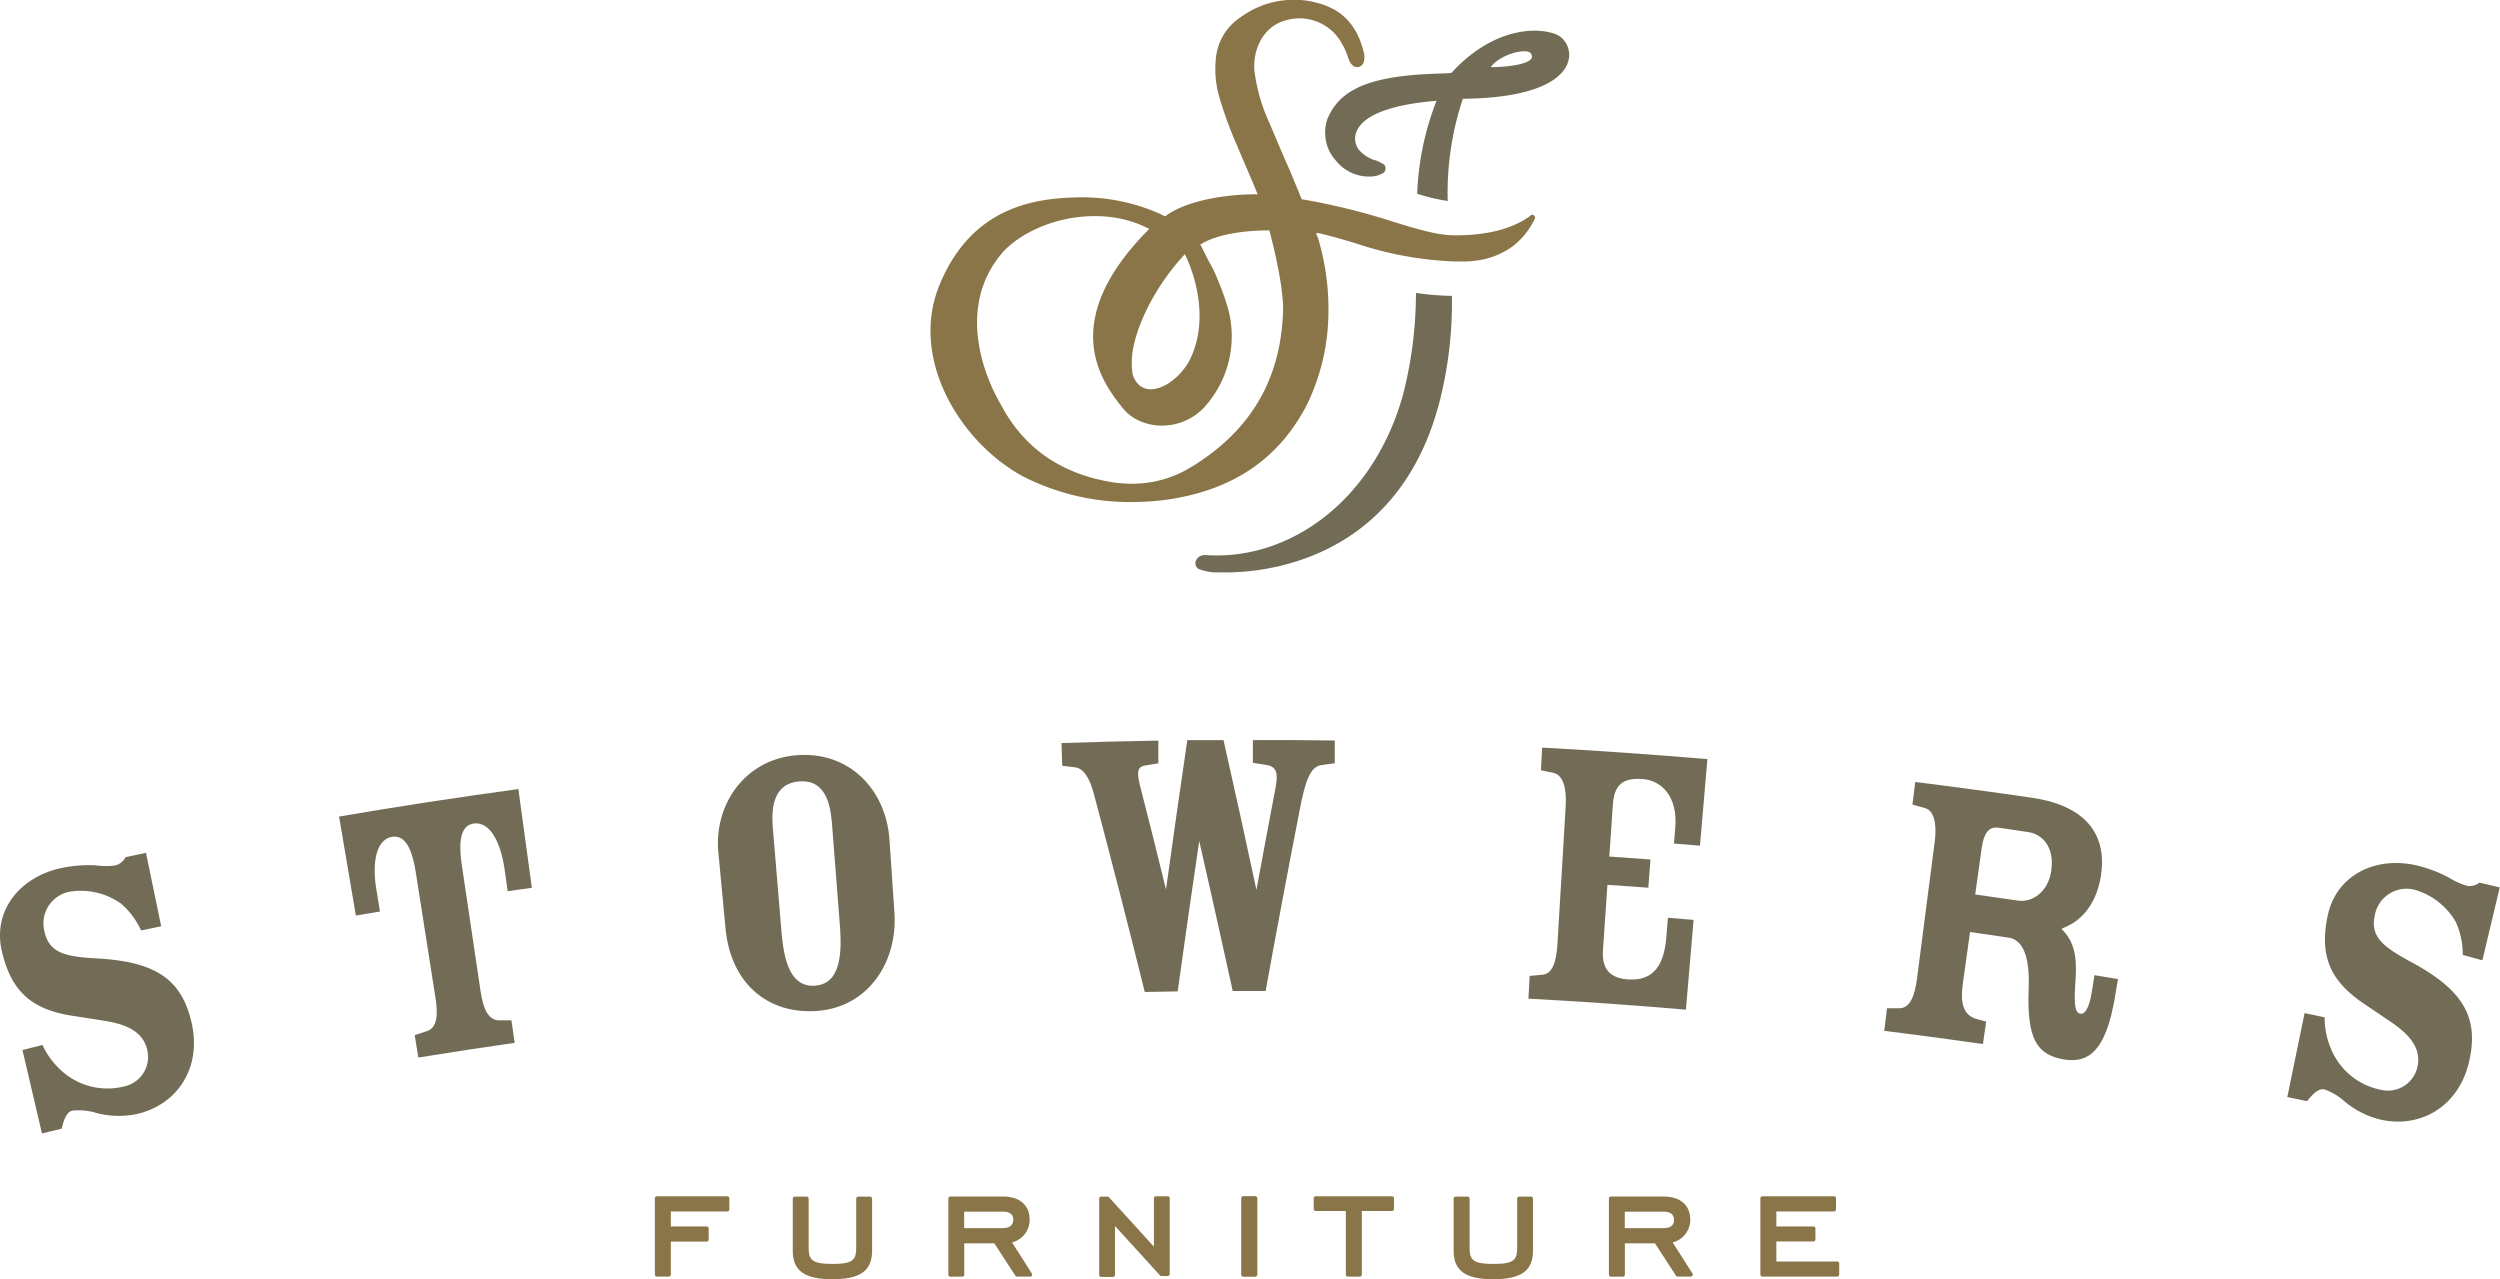 <svg id="Layer_1" data-name="Layer 1" xmlns="http://www.w3.org/2000/svg" viewBox="0 0 303.84 155.45"><defs><style>.cls-1{fill:#8a7549;}.cls-2{fill:#726b55;}</style></defs><title>icon-</title><path class="cls-1" d="M88.39,145.39H79.84a.25.25,0,0,0-.25.25v9.26a.25.25,0,0,0,.25.25h1.44a.25.25,0,0,0,.25-.25v-4h4.35a.25.25,0,0,0,.25-.25V149.3a.25.25,0,0,0-.25-.24H81.53v-1.82h6.86a.25.25,0,0,0,.25-.25v-1.35A.25.25,0,0,0,88.39,145.39Z"/><path class="cls-1" d="M105.75,145.43h-1.44a.25.25,0,0,0-.25.25v5.93c0,1.54-.4,2-2.89,2s-2.89-.48-2.89-2v-5.93a.25.25,0,0,0-.25-.25H96.6a.25.25,0,0,0-.25.25V152c0,2.43,1.43,3.47,4.8,3.47s4.84-1,4.84-3.47v-6.31A.25.25,0,0,0,105.75,145.43Z"/><path class="cls-1" d="M123,151a2.84,2.84,0,0,0,2.14-2.76c0-1.77-1.22-2.82-3.27-2.82h-6.37a.25.25,0,0,0-.24.25v9.24a.25.25,0,0,0,.24.25h1.44a.25.25,0,0,0,.25-.25v-3.8h3.66l2.55,3.93a.25.25,0,0,0,.21.11h1.58a.24.24,0,0,0,.21-.38Zm-1.13-1.74h-4.69v-2h4.69c.85,0,1.29.34,1.29,1C123.12,148.49,123.12,149.26,121.83,149.26Z"/><path class="cls-1" d="M141.91,145.39h-1.42a.25.25,0,0,0-.25.25v5.87l-5.46-6a.25.25,0,0,0-.18-.08h-.76a.25.25,0,0,0-.25.25v9.26a.25.25,0,0,0,.25.25h1.42a.25.25,0,0,0,.25-.25V149l5.46,6a.25.25,0,0,0,.18.08h.76a.25.25,0,0,0,.25-.25v-9.26A.25.25,0,0,0,141.91,145.39Z"/><rect class="cls-1" x="150.85" y="145.37" width="1.96" height="9.8" rx="0.25" ry="0.25"/><path class="cls-1" d="M169.17,145.39h-9.26a.25.25,0,0,0-.25.25v1.29a.25.25,0,0,0,.25.25h3.66v7.73a.25.25,0,0,0,.25.25h1.44a.25.25,0,0,0,.25-.25v-7.73h3.66a.25.25,0,0,0,.25-.25v-1.29A.25.25,0,0,0,169.17,145.39Z"/><path class="cls-1" d="M186.08,145.43h-1.44a.25.25,0,0,0-.25.25v5.93c0,1.54-.4,2-2.89,2s-2.89-.48-2.89-2v-5.93a.25.25,0,0,0-.25-.25h-1.44a.25.25,0,0,0-.25.25V152c0,2.43,1.43,3.47,4.8,3.47s4.84-1,4.84-3.47v-6.31A.25.25,0,0,0,186.08,145.43Z"/><path class="cls-1" d="M203.29,151a2.84,2.84,0,0,0,2.14-2.76c0-1.77-1.22-2.82-3.27-2.82h-6.37a.25.25,0,0,0-.25.25v9.24a.25.25,0,0,0,.25.25h1.44a.25.25,0,0,0,.25-.25v-3.8h3.66l2.55,3.93a.25.25,0,0,0,.21.11h1.58a.24.24,0,0,0,.21-.38Zm-1.13-1.74h-4.69v-2h4.69c.85,0,1.29.34,1.29,1C203.45,148.49,203.45,149.26,202.16,149.26Z"/><path class="cls-1" d="M223.29,153.32h-7.4v-2.44h4.51a.25.25,0,0,0,.24-.25V149.3a.25.25,0,0,0-.24-.24h-4.51v-1.82h7a.25.25,0,0,0,.25-.25v-1.35a.25.25,0,0,0-.25-.25h-8.69a.25.25,0,0,0-.25.25v9.26a.25.25,0,0,0,.25.25h9.08a.25.25,0,0,0,.25-.25v-1.33A.25.25,0,0,0,223.29,153.32Z"/><path class="cls-2" d="M17.15,113.09a9.46,9.46,0,0,0-2.47-3.29,8.47,8.47,0,0,0-6.08-1.45,3.92,3.92,0,0,0-3.21,4.8c.57,2.7,2.55,3.14,6.53,3.34,6.88.42,10.26,2.42,11.43,8.11,1.09,5.36-1.91,9.73-6.79,10.81a10.84,10.84,0,0,1-4.76-.12,7.45,7.45,0,0,0-3-.31c-.77.18-1.07,1.25-1.31,2.2l-2.39.57L2.73,127.62,5.16,127a9.63,9.63,0,0,0,2.32,3.14,8.32,8.32,0,0,0,7.69,1.88,3.67,3.67,0,0,0,2.74-4.37c-.58-2.7-3.41-3.27-5.17-3.58l-4.15-.65c-4.81-.78-7.21-3-8.34-7.7-1.21-5,2.11-9.08,7.1-10.2a16.21,16.21,0,0,1,4.3-.35,8.71,8.71,0,0,0,2.41,0,2,2,0,0,0,1.21-1l2.47-.52,1.85,8.92Z"/><path class="cls-2" d="M41.21,99.24Q52.09,97.38,63,95.9l1.64,12-2.94.41-.38-2.69c-.4-2.83-1.59-5.84-3.77-5.53-1.92.28-1.7,3.14-1.43,5l2.28,15.33c.33,2.21.92,3.53,2.22,3.59l1.54,0,.39,2.73q-5.86.84-11.71,1.79l-.44-2.73,1.52-.49c1.18-.43,1.35-1.88,1-4.08L50.53,106c-.29-1.82-.93-4.61-2.85-4.3-2.17.35-2.41,3.59-1.94,6.4l.44,2.68-2.93.49Z"/><path class="cls-2" d="M108.7,110.86c.44,6.09-3.21,11.52-9.32,12s-10.58-3.4-11.2-10l-.87-9.21c-.58-5.68,3.08-11.33,9.48-11.86S107.66,95.94,108.1,102ZM95,113.49c.32,3.53,1.18,6.55,4.11,6.3s3.21-3.61,3-6.9l-1-12.85c-.21-2.71-1-5.32-4-5.07s-3.42,3-3.18,5.67Z"/><path class="cls-2" d="M162.22,90l0,2.76-1.58.22c-1.43.17-2,2-2.65,5.3q-2.16,11.07-4.17,22.16h-4q-2-9.13-4.07-18.24-1.35,9.14-2.62,18.29l-4,.07q-3-12.1-6.21-24.17c-.45-1.64-1.15-3-2.23-3.13l-1.59-.19-.09-2.76q5.88-.2,11.77-.3,0,1.38,0,2.76l-1.62.27c-1.07.17-1,1-.45,3.06q1.54,6,3,12,1.26-9.08,2.59-18.15l4.4,0q2.06,9.1,4,18.21,1.08-5.88,2.2-11.76c.47-2.22.43-3.24-1.05-3.44l-1.58-.25q0-1.38,0-2.76Q157.31,89.92,162.22,90Z"/><path class="cls-2" d="M195.36,107.54l-.54,7.93c-.13,1.93.51,3.38,3,3.56,3.42.26,4.45-2.13,4.7-5.13l.19-2.36,3.12.26-.93,10.91q-9.56-.82-19.14-1.34l.15-2.76,1.58-.15c1.19-.13,1.67-1.55,1.8-3.78l1-16.73c.14-2.27-.39-3.71-1.4-4l-1.61-.33.15-2.76q10,.55,20.08,1.4l-.9,10.52-3.16-.26.16-2c.29-3.62-1.59-5.67-4-5.84-2.6-.19-3.44.92-3.59,3.14l-.43,6.28,5,.36-.26,3.43Z"/><path class="cls-2" d="M239.43,113.27l-.88,6.33c-.31,2.21,0,3.82,1.74,4.26l1.1.3-.39,2.73q-6-.86-12-1.61l.34-2.74,1.59,0c1.2-.09,1.77-1.43,2.06-3.64l2.15-16.62c.29-2.26-.13-3.73-1.12-4.05l-1.59-.45.34-2.74q7.17.89,14.33,1.94c6.51,1,9,4.54,8.24,9.46-.62,3.83-2.71,5.69-4.75,6.4v.1c1.5,1.46,1.85,3.38,1.67,6.05s-.2,4.09.58,4.21,1.18-1.43,1.36-2.48l.36-2.2,2.85.47-.37,2.2c-1.12,6.64-3.25,8-6.09,7.59-3.48-.56-4.6-2.58-4.4-8.53.13-2.82-.21-6-2.48-6.3Zm3.5-12.67c-1.06-.15-1.8.34-2.11,2.64l-.76,5.47,5.23.75c1.64.24,3.61-1,4-3.56.46-3-1.11-4.53-2.78-4.77Z"/><path class="cls-2" d="M299.31,116.06a9.43,9.43,0,0,0-.84-4,8.49,8.49,0,0,0-4.89-3.89,3.92,3.92,0,0,0-4.94,3c-.63,2.69,1,3.92,4.5,5.8,6.05,3.3,8.27,6.55,6.91,12.2-1.29,5.32-5.87,8-10.75,6.9a10.87,10.87,0,0,1-4.26-2.13,7.4,7.4,0,0,0-2.54-1.54c-.77-.16-1.5.67-2.11,1.43l-2.4-.5,2.1-10.2,2.44.51a9.61,9.61,0,0,0,.77,3.83,8.3,8.3,0,0,0,6.16,5,3.67,3.67,0,0,0,4.34-2.79c.62-2.69-1.7-4.41-3.16-5.44l-3.48-2.35c-4-2.75-5.25-5.76-4.28-10.51,1-5,5.76-7.33,10.75-6.22a16.29,16.29,0,0,1,4,1.5,8.7,8.7,0,0,0,2.2,1,2,2,0,0,0,1.52-.39l2.46.58-2.11,8.86Z"/><path class="cls-1" d="M186,26.21a5.83,5.83,0,0,1-.48.34c-2.11,1.36-5,2.05-8.64,2.05-2.18,0-4.51-.72-7.46-1.62a80.44,80.44,0,0,0-11-2.73.35.35,0,0,0-.19,0l-.35-.82-.53-1.3-.56-1.36c-1-2.19-1.84-4.29-2.83-6.56a21.25,21.25,0,0,1-1.49-5.52c-.28-2.83,1.2-5.45,3.61-6.16a5.87,5.87,0,0,1,7.08,2.9,7.15,7.15,0,0,1,.5,1.06c.14.35.21.64.35.92a1.27,1.27,0,0,0,.35.5.82.82,0,0,0,1.35-.28,2.07,2.07,0,0,0,.07-1.13c-.64-2.76-2.05-4.89-4.82-5.88a10.92,10.92,0,0,0-10.2,1.49,6.69,6.69,0,0,0-3,5.17,12,12,0,0,0,.5,4.74,47,47,0,0,0,2.12,5.74c.58,1.41,2.15,5,2.46,5.85-4.87,0-9.16,1.08-11.23,2.68L141,26a23.31,23.31,0,0,0-10.47-2c-5.42.15-12.63,1.56-16.35,10.64s2.67,19.27,10.23,23.3A28.66,28.66,0,0,0,138.37,61a30.13,30.13,0,0,0,3.45-.27c8-1.16,13.58-4.92,17-11.51a25.94,25.94,0,0,0,2.63-11.09,30.13,30.13,0,0,0-.87-7.77L160.22,29l-.27-.64a.71.71,0,0,1,.43,0c1.31.31,2.64.69,4.23,1.16a42.61,42.61,0,0,0,12.25,2.26h0l.92,0a11.67,11.67,0,0,0,2.83-.33,9.46,9.46,0,0,0,3.32-1.58A9.07,9.07,0,0,0,186.32,27l.21-.39a.35.35,0,0,0-.53-.43ZM144,30.9s3.58,6.74.61,12.82a7.72,7.72,0,0,1-2.54,2.83,4.57,4.57,0,0,1-1,.51,3.21,3.21,0,0,1-1.2.25,2.2,2.2,0,0,1-1.16-.31,2.6,2.6,0,0,1-1.12-2.08,9.76,9.76,0,0,1,.08-2.32C138.27,39.06,140.65,34.49,144,30.9Zm.82,25.83a13.55,13.55,0,0,1-7.25,2.06,16.28,16.28,0,0,1-2.25-.16c-6.39-1-11-4.24-13.77-9.64,0,0-6.62-10.6.49-18.52a11.91,11.91,0,0,1,1.6-1.35c4.31-3,10.81-3.85,15.6-1.51l.44.21c-11.64,11.64-5.31,19.11-3.25,21.75s6.8,3.07,9.79.08a12.81,12.81,0,0,0,3-12.26A31.31,31.31,0,0,0,148,34l-.11-.28c-.27-.68-.62-1.36-1-2l-1-2C148.61,28,153.46,28,154.27,28c0,0,1.75,6.32,1.67,9.81C155.66,46.15,152,52.32,144.85,56.72Z"/><path class="cls-2" d="M189.08,4.16c-2.58-1-7.86-.58-12.67,4.69-.77.2-8-.15-11.89,2.07a6.86,6.86,0,0,0-3.23,3.65,5.1,5.1,0,0,0,1.11,5,5.13,5.13,0,0,0,4.75,1.83,2.85,2.85,0,0,0,.82-.3h0l.05,0a.74.74,0,0,0,.37-.58.6.6,0,0,0-.25-.57,5.9,5.9,0,0,0-1-.48l-.08,0a4.52,4.52,0,0,1-1.87-1.22c-.91-1.05-1.79-5.09,9.4-6a34.24,34.24,0,0,0-2.35,11.3,24.26,24.26,0,0,0,3.71.88A36.08,36.08,0,0,1,177.79,12h.26C193.08,11.79,191.67,5.14,189.08,4.16Zm-7.9,4c1.11-1.56,4.37-2.39,4.87-1.67C187.17,8.07,181.24,8.21,181.19,8.15Z"/><path class="cls-2" d="M170.51,48c-3.54,12.71-13.67,20.18-24,19.46-1-.07-1.69,1.07-.86,1.68a6.22,6.22,0,0,0,2.62.42c1,0,21.24,1.12,26.77-21.07a48.85,48.85,0,0,0,1.42-12.53,33.54,33.54,0,0,1-4.37-.36A49.92,49.92,0,0,1,170.51,48Z"/></svg>